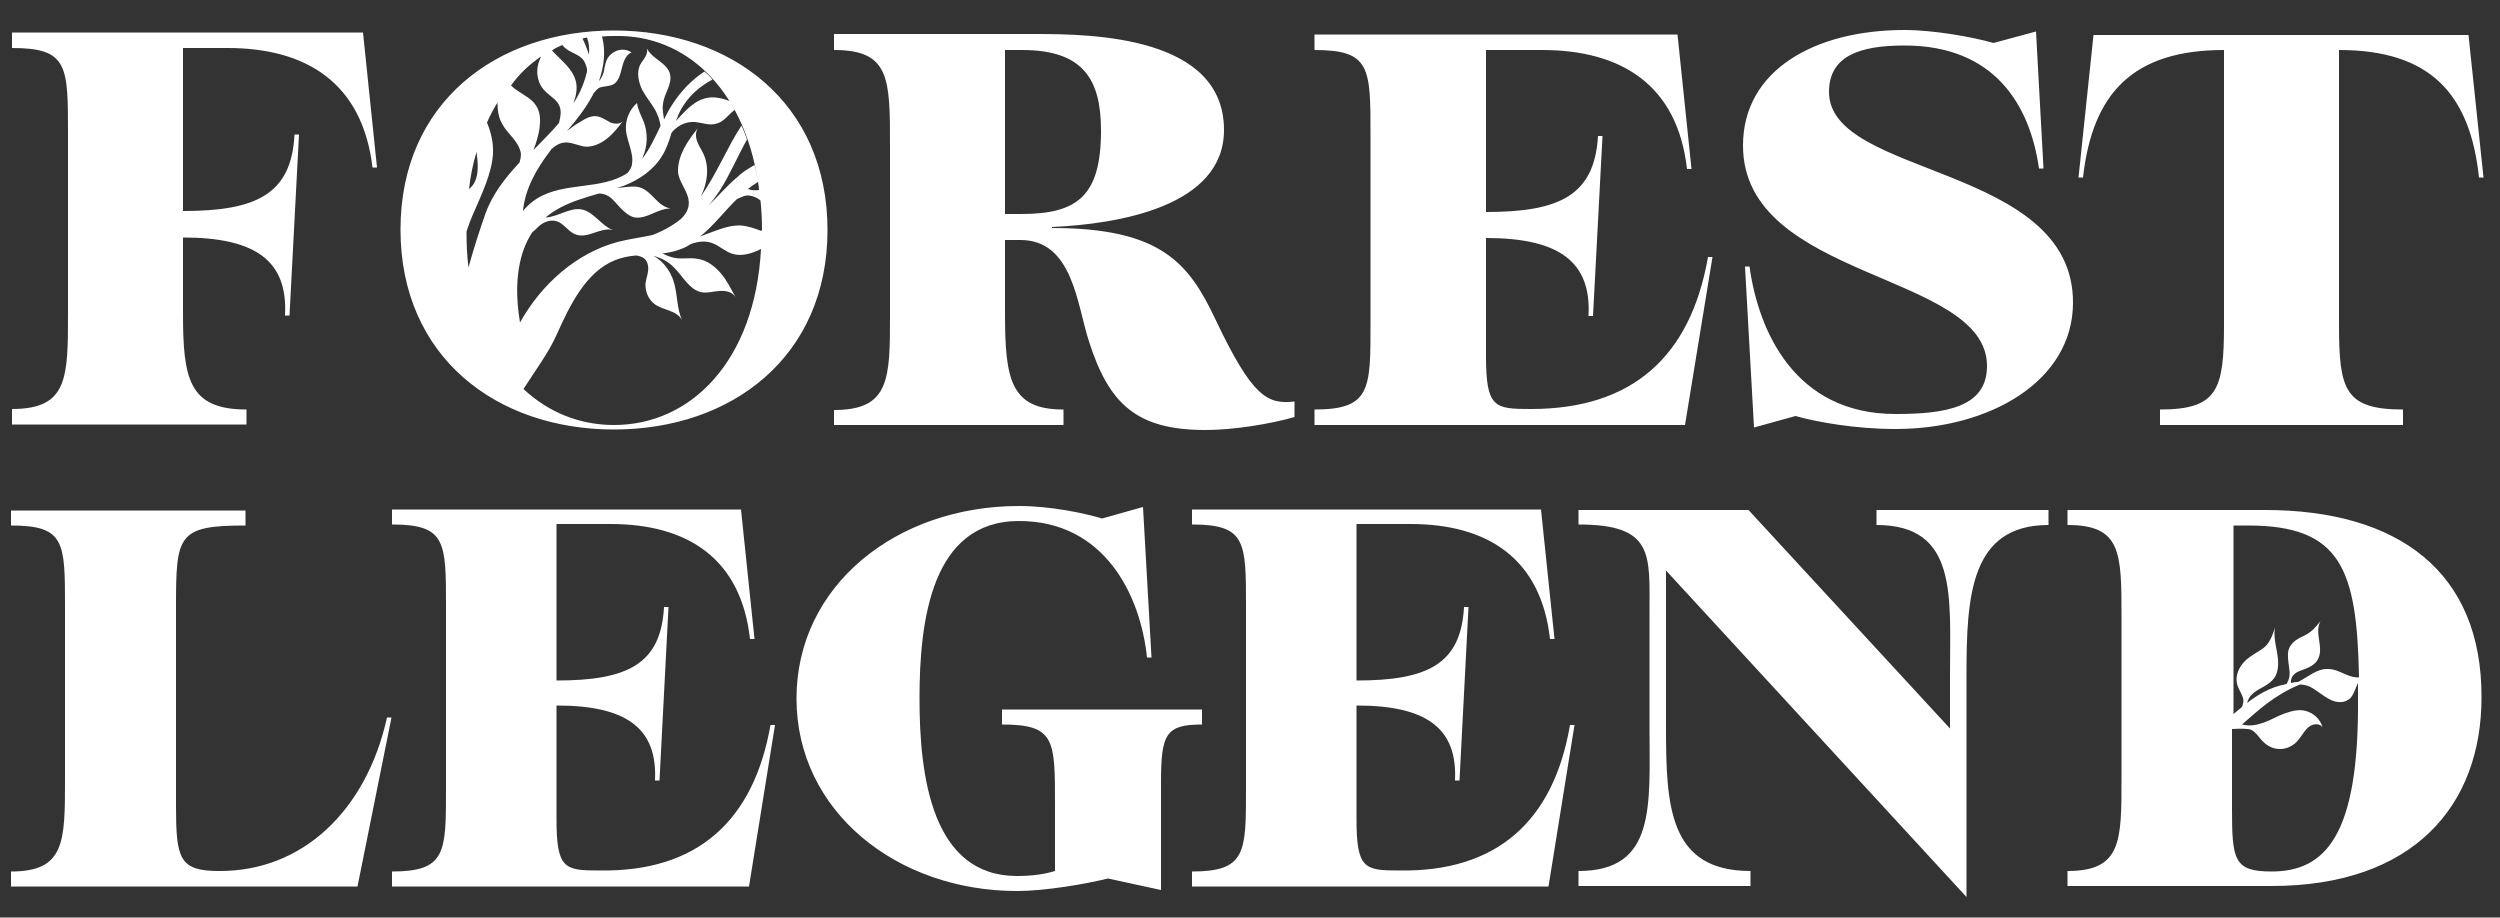<?xml version="1.0" encoding="utf-8"?>
<!-- Generator: Adobe Illustrator 28.0.0, SVG Export Plug-In . SVG Version: 6.00 Build 0)  -->
<svg version="1.1" id="Warstwa_1" xmlns="http://www.w3.org/2000/svg" xmlns:xlink="http://www.w3.org/1999/xlink" x="0px" y="0px"
	 viewBox="0 0 500 183.5" style="enable-background:new 0 0 500 183.5;" xml:space="preserve">
<rect x="0" y="0" width="500" height="183.5" fill="#333333" stroke="none"/>
<style type="text/css">
	.logo-FL{fill:#FFFFFF;}
</style>
<path class="logo-FL" d="M212.6,81.9c-10.5,0-11.6-6.1-11.6-19.2V48h3.1c10.5,0,11.3,13,13.7,20.3c4,12.5,9.5,17.7,23.3,17.7
	c5.6,0,13-1.2,17.8-2.6v-3.1c-5.4,0.6-8.4-0.8-15.8-16.4c-5.3-11.2-10.8-18.3-32.7-18.3v-0.2c13.3-0.6,34.4-4.1,34.4-19.4
	c0-18.7-26.1-19.2-37.6-19.2h-40.4V10c11.2,0,11.2,5.7,11.2,19.2v33.6c0,13,0,19.2-11.2,19.2V85h45.9V81.9z M201,10h3.4
	c12.1,0,15.8,5.7,15.8,16.1c0,13.2-4.8,16.7-16,16.7H201V10z M348.6,29.1C348.6,14,363,6,380.9,6c5.8,0,13.7,1.4,17.8,2.6l8.5-2.3
	l1.5,27.4h-0.9C406,21.1,399,9.1,380.9,9.1c-9,0-15.1,2.1-15.1,9.3c0,17.1,48.8,14.4,48.8,42.1c0,15.7-16.6,25.3-35.5,25.3
	c-8,0-15.8-1.4-20-2.6l-8.3,2.3L349,53.3h0.9c1.8,13,9.1,29.5,29.2,29.5c10.2,0,18.3-1.4,18.3-9.6C397.4,54.4,348.6,56.1,348.6,29.1
	z M416.6,35.5h-0.9l3-28.5h75l3,28.5h-0.9C494,18.6,485.9,10,467.8,10v54.9c0,13,1.1,17,12.8,17V85H432v-3.1c11.6,0,12.8-4,12.8-17
	V10C426.6,10,418.5,18.6,416.6,35.5z M122.8,85.9c23.5,0,42.7-14.5,42.7-39.9c0-25.4-19.2-39.9-42.7-39.9S80.1,20.5,80.1,45.9
	C80.1,71.4,99.3,85.9,122.8,85.9z M93.8,37.8c0.3-2.6,0.8-5.1,1.5-7.4C95.5,32,96.2,36,93.8,37.8z M94.8,42.4
	c1.5-3.5,3.6-7.8,3.8-11.7c0.1-2.2-0.4-4.2-1.2-6.2c0.6-1.4,1.3-2.7,2.1-4c0,1.5,0.2,3,0.9,4.2c1,2,3.1,3.3,3.7,5.6
	c0.2,0.8,0,1.5-0.2,2.2c-2.8,3-5.4,6.3-6.8,10.2c-1.2,3.4-2.4,7.1-3.4,10.8c-0.3-2.3-0.4-4.7-0.4-7.2C93.7,45.1,94.2,43.7,94.8,42.4
	z M122.8,85c-6.8,0-13.1-2.5-18.1-7.2c2.4-3.8,5-7.2,6.6-10.8c2.7-6,5.9-12.7,11.8-15c1.3-0.5,2.7-0.8,4.1-0.9
	c0.3,0,0.6,0.1,0.9,0.2c1.3,0.4,1.7,1.7,1.5,3c-0.1,0.8-0.4,1.6-0.5,2.4c-0.1,1.6,0.6,3.2,1.8,4.1c1.7,1.3,4.4,1.2,5.5,3.2
	c-1-2.2-0.9-4.8-1.5-7.1c-0.5-2.1-1.8-4.1-3.5-5.3c-0.3-0.2-0.6-0.4-1-0.5c1.7,0.4,3.3,1.2,4.5,2.5c1.7,1.7,2.9,4.2,5.2,4.8
	c1.2,0.3,2.4-0.1,3.7-0.2c1.2-0.1,2.6,0.1,3.3,1.2c-0.9-1.6-1.7-3.3-2.9-4.7c-1.2-1.4-2.7-2.6-4.5-2.9c-1.8-0.4-3.7,0.2-5.5-0.4
	c-0.6-0.2-1.1-0.4-1.7-0.7c1.3-0.2,2.5-0.4,3.7-0.9c0.6-0.2,1.2-0.5,1.8-0.9c0.1,0,0.1-0.1,0.2-0.1c1.4-0.5,2.8-0.7,4.2-0.2
	c1.4,0.5,2.5,1.6,3.9,2.1c1.9,0.7,4.1,0,5.9-0.9C151,72.2,138.2,85,122.8,85z M152.3,46.2c-1.3-0.5-2.7-1-4.1-1.1
	c-2-0.1-3.9,0.6-5.8,1.3c-0.8,0.3-1.6,0.6-2.4,0.9c2.7-2.1,4.9-5.1,7.4-7.5c0.8-0.3,1.5-0.8,2.4-0.7c0.8,0.1,1.6,0.4,2.3,1
	c0.2,1.9,0.3,3.9,0.3,5.9C152.3,46,152.3,46.1,152.3,46.2z M149.6,37.8c0.3-0.2,0.6-0.5,0.9-0.7c0.4-0.2,0.7-0.5,1.1-0.7
	c0.1,0.5,0.2,1.1,0.2,1.6C151.1,38.1,150.3,38.1,149.6,37.8z M151.6,36.4c-0.2-1.2-0.4-2.3-0.7-3.4c-1.2,0.7-2.4,1.4-3.4,2.4
	c-2.1,1.7-3.8,3.8-5.8,5.7c0.8-0.9,1.5-1.9,2.2-2.9c2.1-3.3,3.6-6.9,5.5-10.3c-0.3-0.9-0.7-1.9-1.1-2.8c-3,4.6-5.1,10-8.3,14.4
	c0.1-0.1,0.1-0.2,0.2-0.3c1.3-2.6,1.7-5.8,0.5-8.4c-0.4-0.9-1-1.7-1.3-2.6c-0.3-0.9-0.3-1.9,0.2-2.6c-2,2.5-4,5.3-4,8.6
	c0,1.9,1.8,3.8,2.1,5.7c0.3,1.7-0.5,2.8-1.4,3.8c-1.7,1.4-3.7,2.5-5.8,3.3c-2.3,0.5-4.7,0.8-7,1.4c-8.2,2.2-15.2,8.4-19.5,16.1
	c-1.7-10.1,0.8-15.6,2.5-18.1c0.6-0.4,1.1-1.1,1.7-1.5c1-0.7,2.2-1,3.3-0.6c1.3,0.5,2.1,1.9,3.4,2.5c1.3,0.6,2.7,0.2,4.1-0.3
	c1.2-0.4,2.4-0.8,3.6-0.5c-2.3-0.8-3.8-3.6-6.2-4.1c-2.4-0.5-4.8,1.5-7.3,1.6c1.9-1.6,4.2-2.7,6.5-3.5c1.4-0.5,2.8-0.9,4.2-1.3
	c0.7,0,1.4,0.2,2,0.6c0.9,0.6,1.6,1.6,2.4,2.4c0.8,0.8,1.7,1.6,2.8,1.8c2.5,0.3,4.5-1.8,7.1-1.8c-2.6-0.5-3.6-3.2-5.8-4.1
	c-1-0.4-2-0.3-3-0.2c-0.6,0.1-1.3,0.1-1.9,0.2c0.5-0.2,1-0.3,1.5-0.5c3-1.2,5.8-3.1,7.5-5.9c0.9-1.4,1.4-3,1.9-4.6
	c0.1-0.2,0.3-0.4,0.4-0.5c1.1-1.1,2.6-1.8,4.2-1.7c1.5,0.1,3,0.8,4.5,0.3c1.4-0.4,2.3-1.8,3.5-2.7c-0.3-0.6-0.6-1.1-0.9-1.6
	c0-0.1-0.1-0.1-0.1-0.2c-1.6-0.6-3.3-1-5-0.5c-1.9,0.5-3.5,2.1-4.9,3.6c-0.3,0.3-0.5,0.6-0.8,0.9c0.3-0.8,0.6-1.6,1-2.3
	c1.5-2.7,3.7-4.6,6.3-6c-0.5-0.6-1-1.1-1.6-1.6c-2.6,1.7-4.8,4-6.5,6.7c-0.6,0.9-1.1,1.9-1.6,2.9c-0.1-1-0.4-2-0.2-3.1
	c0.2-2.1,1.9-3.9,1.4-6c-0.6-2.3-3.6-3-4.6-5.1c0.1,0.5,0,1.1-0.3,1.6c-0.3,0.6-0.8,1.1-1.1,1.7c-0.7,1.5-0.3,3.4,0.4,4.9
	c0.8,1.5,1.9,2.8,2.7,4.2c0.4,0.8,0.9,2,1,3.1c-1.1,2.3-2.2,4.7-3.7,6.6c0.1-0.2,0.2-0.3,0.2-0.5c0.9-2.1,1-4.6,0.2-6.8
	c-0.5-1.3-1.2-2.5-1.4-3.9c-1.5,1.3-2.4,3.4-2.2,5.5c0.1,1.1,0.5,2.2,0.8,3.3c0.3,1.1,0.6,2.2,0.4,3.4c-0.1,0.8-0.5,1.3-0.9,1.8
	c-5.3,3.5-12.6,1.7-18.1,5.1c-1.1,0.7-2,1.5-2.8,2.5c0.4-4.5,2.8-8.6,5.5-12.1c0-0.1,0.1-0.1,0.1-0.2c0.9-0.8,1.9-1.5,3.3-1.4
	c1.1,0.1,2.2,0.6,3.3,0.8c1.6,0.2,3.2-0.5,4.5-1.5c1.3-1,2.3-2.3,3.3-3.6c-0.6,0.7-1.7,0.6-2.5,0.3c-0.8-0.4-1.6-1-2.5-1.2
	c-1.3-0.3-2.5,0.4-3.6,1.1c-0.9,0.5-1.7,1.1-2.6,1.8c1.9-2.2,3.7-4.5,5.1-7.1c0.1-0.1,0.1-0.3,0.2-0.4c0.4-0.5,0.9-1.1,1.3-1.2
	c0.9-0.3,2-0.2,2.8-0.7c1-0.7,1.3-2.1,1.6-3.3c0.3-1.2,0.8-2.6,1.9-3c-0.8-0.6-1.9-0.7-2.8-0.4c-0.9,0.3-1.8,1-2.2,2
	c-0.4,1-0.4,2.1-0.8,3c-0.2,0.4-0.4,0.8-0.7,1.1c1-2.9,1.4-6,0.6-8.9c0.9-0.1,1.7-0.1,2.6-0.1C136.9,6.9,148.7,17.5,151.6,36.4z
	 M112.5,9c0.9,1.4,2.9,1.6,4,2.8c0.4,0.4,0.6,1,0.8,1.6c0.1,0.2,0.1,0.6,0.1,0.9c-0.4,1.8-1.1,3.6-2,5.2c-0.2,0.4-0.5,0.8-0.7,1.1
	c0.5-1.4,0.8-2.8,0.5-4.2c-0.6-2.7-3-4.3-4.8-6.3C111,9.6,111.8,9.3,112.5,9z M117.8,10.9c-0.4-1.1-0.8-2.2-1.3-3.2c0,0,0,0,0,0
	c0.3-0.1,0.6-0.1,0.9-0.2C117.8,8.6,117.9,9.7,117.8,10.9z M108.2,11.3c-0.2,0.6-0.5,1.1-0.6,1.7c-0.4,1.7,0,3.7,1.2,5
	c0.8,0.9,1.9,1.5,2.7,2.5c1,1.4,0.6,2.7,0.3,4.1c-1.6,1.9-3.4,3.6-5.1,5.4c0.6-1.5,1-3.1,1.2-4.3c0.2-1.6,0.2-3.3-0.7-4.6
	c-0.8-1.3-2.3-2-3.6-2.9c-0.5-0.3-1-0.7-1.4-1.1C103.9,14.7,106,12.8,108.2,11.3z M337,85h-74.1v-3.1c11.2,0,11.2-4,11.2-17V27
	c0-13.5,0-17-11.2-17V6.9h72.6l2.8,26.9h-0.9c-1.9-16.8-13.1-23.8-29-23.8h-11.2v32.4c14.7,0,21.7-3.3,22.4-15.2h0.9l-1.9,36h-0.9
	c0.6-10.8-5.8-15.6-20.5-15.6v23.6c0,10.4,1.7,10.6,9,10.6c20.2,0,31.9-10.4,35.4-30.4h0.9L337,85z M77.4,143.5h0.9l-6.8,33.8H2.2
	v-3c10.8,0,10.8-5.9,10.8-18.5v-34.4c0-13,0-16.3-10.8-16.3v-3h46.9v3c-13.6,0-13.9,1.9-13.9,16.3V161c0,10.7,0.6,13.2,8.6,13.2
	C60.6,174.3,73.3,162,77.4,143.5z M240.5,144.9c-7.3,0-8.3,1.8-8.3,11.5V178l-10.6-2.3c-4.5,1.1-12.5,2.5-18.2,2.5
	c-24,0-44.1-15.9-44.1-38.5c0-22.6,20-38.5,44.5-38.5c6.2,0,13,1.4,16.6,2.5l8.2-2.3l1.7,30.1h-0.9c-1.3-12.5-8.5-27.3-25.6-27.3
	c-17.5,0-19.9,19.9-19.9,35.5c0,15.6,2.5,35.5,19.5,35.5c3.2,0,5.6-0.4,7.6-1v-13.3c0-13,0-16-10.6-16v-3h40V144.9z M375.3,102h34.4
	v3c-15.6,0-16.4,14.2-16.4,29.9v44.5l-60.1-65.3v31.2c0,15.8,0.5,28.9,16.9,28.9v3h-34.4v-3c15.6,0,14.2-13.1,14.2-28.9v-22.5
	c0-11.9,1-17.9-14.2-17.9V102h34l40.3,43.7v-10.8c0-15.7,1.6-29.9-14.7-29.9V102z M453,102h-39.5v3c10.8,0,10.8,5.5,10.8,18.5v32.2
	c0,12.6,0,18.5-10.8,18.5v3h40.8c28.4,0,42-16.1,42-37.7C496.4,114.3,479.6,102,453,102z M449.6,105.1c18.6,0,21.8,8.7,22.2,30.4
	c-0.9,0-1.7-0.2-2.6-0.6c-1.2-0.5-2.3-1.1-3.6-1.1c-2.2-0.1-4,1.6-6,2.6c-0.5,0-1,0.1-1.4,0.2c-0.1-0.5,0.1-1.1,0.4-1.5
	c0.4-0.5,1-0.8,1.6-1c1.3-0.5,2.9-1,3.5-2.5c0.5-1.1,0.3-2.5,0.1-3.7c-0.2-1.3-0.3-2.6,0.3-3.7c-0.9,1.2-1.9,2.3-3.2,2.9
	c-1.3,0.6-2.7,1.3-3.2,2.9c-0.2,0.8-0.1,1.7,0,2.6c0.1,0.9,0.3,1.7,0.2,2.6c-0.1,0.6-0.3,1.1-0.6,1.6c-3.6,0.7-5.9,2.3-7.9,3.8
	c0,0,0,0,0,0c0.2-0.6,0.5-1.3,0.9-1.6c0.7-0.8,1.6-1.2,2.5-1.7c0.9-0.5,1.7-1.1,2.3-2.1c0.7-1.4,0.6-3.2,0.3-4.8
	c-0.3-1.6-0.7-3.3-0.4-4.9c-0.5,1.6-1.1,3.2-2.3,4.1c-1.2,0.9-2.6,1.5-3.7,2.6c-1.1,1.1-2,2.8-1.6,4.5c0.2,1,0.9,1.9,1.2,2.9
	c0.2,0.7,0,1.2-0.2,1.8c-0.6,0.5-1.1,0.9-1.7,1.4v-37.7H449.6z M454.3,174.3c-7.5,0-7.9-2.3-7.9-12.5v-16c1.8-0.1,3.4-0.1,3.9,0.2
	c1,0.5,1.6,1.7,2.5,2.5c1.9,1.8,4.7,1.7,6.5-0.1c0.8-0.8,1.4-2,2.2-2.8c0.8-0.8,2.2-1.1,3-0.2c-0.5-1.7-1.9-2.8-3.3-3.2
	c-1.4-0.4-2.9,0-4.3,0.5c-1.4,0.5-2.7,1.3-4.1,1.8c-1.4,0.5-2.9,0.8-4.3,0.4c0,0-0.1,0-0.1,0c3-2.6,6.4-5.9,11.6-8
	c0.7,0,1.5,0.2,2.1,0.5c1.3,0.7,2.5,1.8,3.9,2.5c1.3,0.7,3,0.8,4.1-0.3c0.7-0.8,1-2,1.5-3c0,1,0,2.1,0,3.2
	C471.8,167.1,465.1,174.3,454.3,174.3z M154.1,145h0.9l-5.2,32.3H78.4v-3c10.8,0,10.8-3.8,10.8-16.4v-36.6c0-13,0-16.4-10.8-16.4v-3
	h69.8l2.7,25.9h-0.9c-1.8-16.2-12.6-23-27.9-23h-10.8v31.3c14.1,0,20.9-3.2,21.5-14.7h0.9l-1.8,34.7h-0.9c0.5-10.4-5.6-15-19.7-15
	v22.7c0,10,1.6,10.3,8.6,10.3C139.4,174.4,150.7,164.3,154.1,145z M314,145h0.9l-5.2,32.3h-71.3v-3c10.8,0,10.8-3.8,10.8-16.4v-36.6
	c0-13,0-16.4-10.8-16.4v-3h69.8l2.7,25.9H310c-1.8-16.2-12.6-23-27.9-23h-10.8v31.3c14.1,0,20.9-3.2,21.5-14.7h0.9l-1.8,34.7H291
	c0.5-10.4-5.6-15-19.7-15v22.7c0,10,1.6,10.3,8.6,10.3C299.3,174.4,310.7,164.3,314,145z M139.6,25.3c0,0.1-0.1,0.1-0.1,0.2
	C139.5,25.4,139.6,25.4,139.6,25.3z M49.3,84.9H2.4v-3.1c11.2,0,11.2-6.2,11.2-19.3V26.7c0-13.6,0-17.1-11.2-17.1V6.5h70.2l2.8,27
	h-0.9C72.5,16.6,61.3,9.6,45.5,9.6h-8.9v32.6c14.6,0,21.7-3.3,22.3-15.3h0.9l-1.9,36.2H57c0.6-10.9-5.8-15.6-20.4-15.6v15.1
	c0,13.1,1.1,19.3,12.7,19.3V84.9z"/>
</svg>
